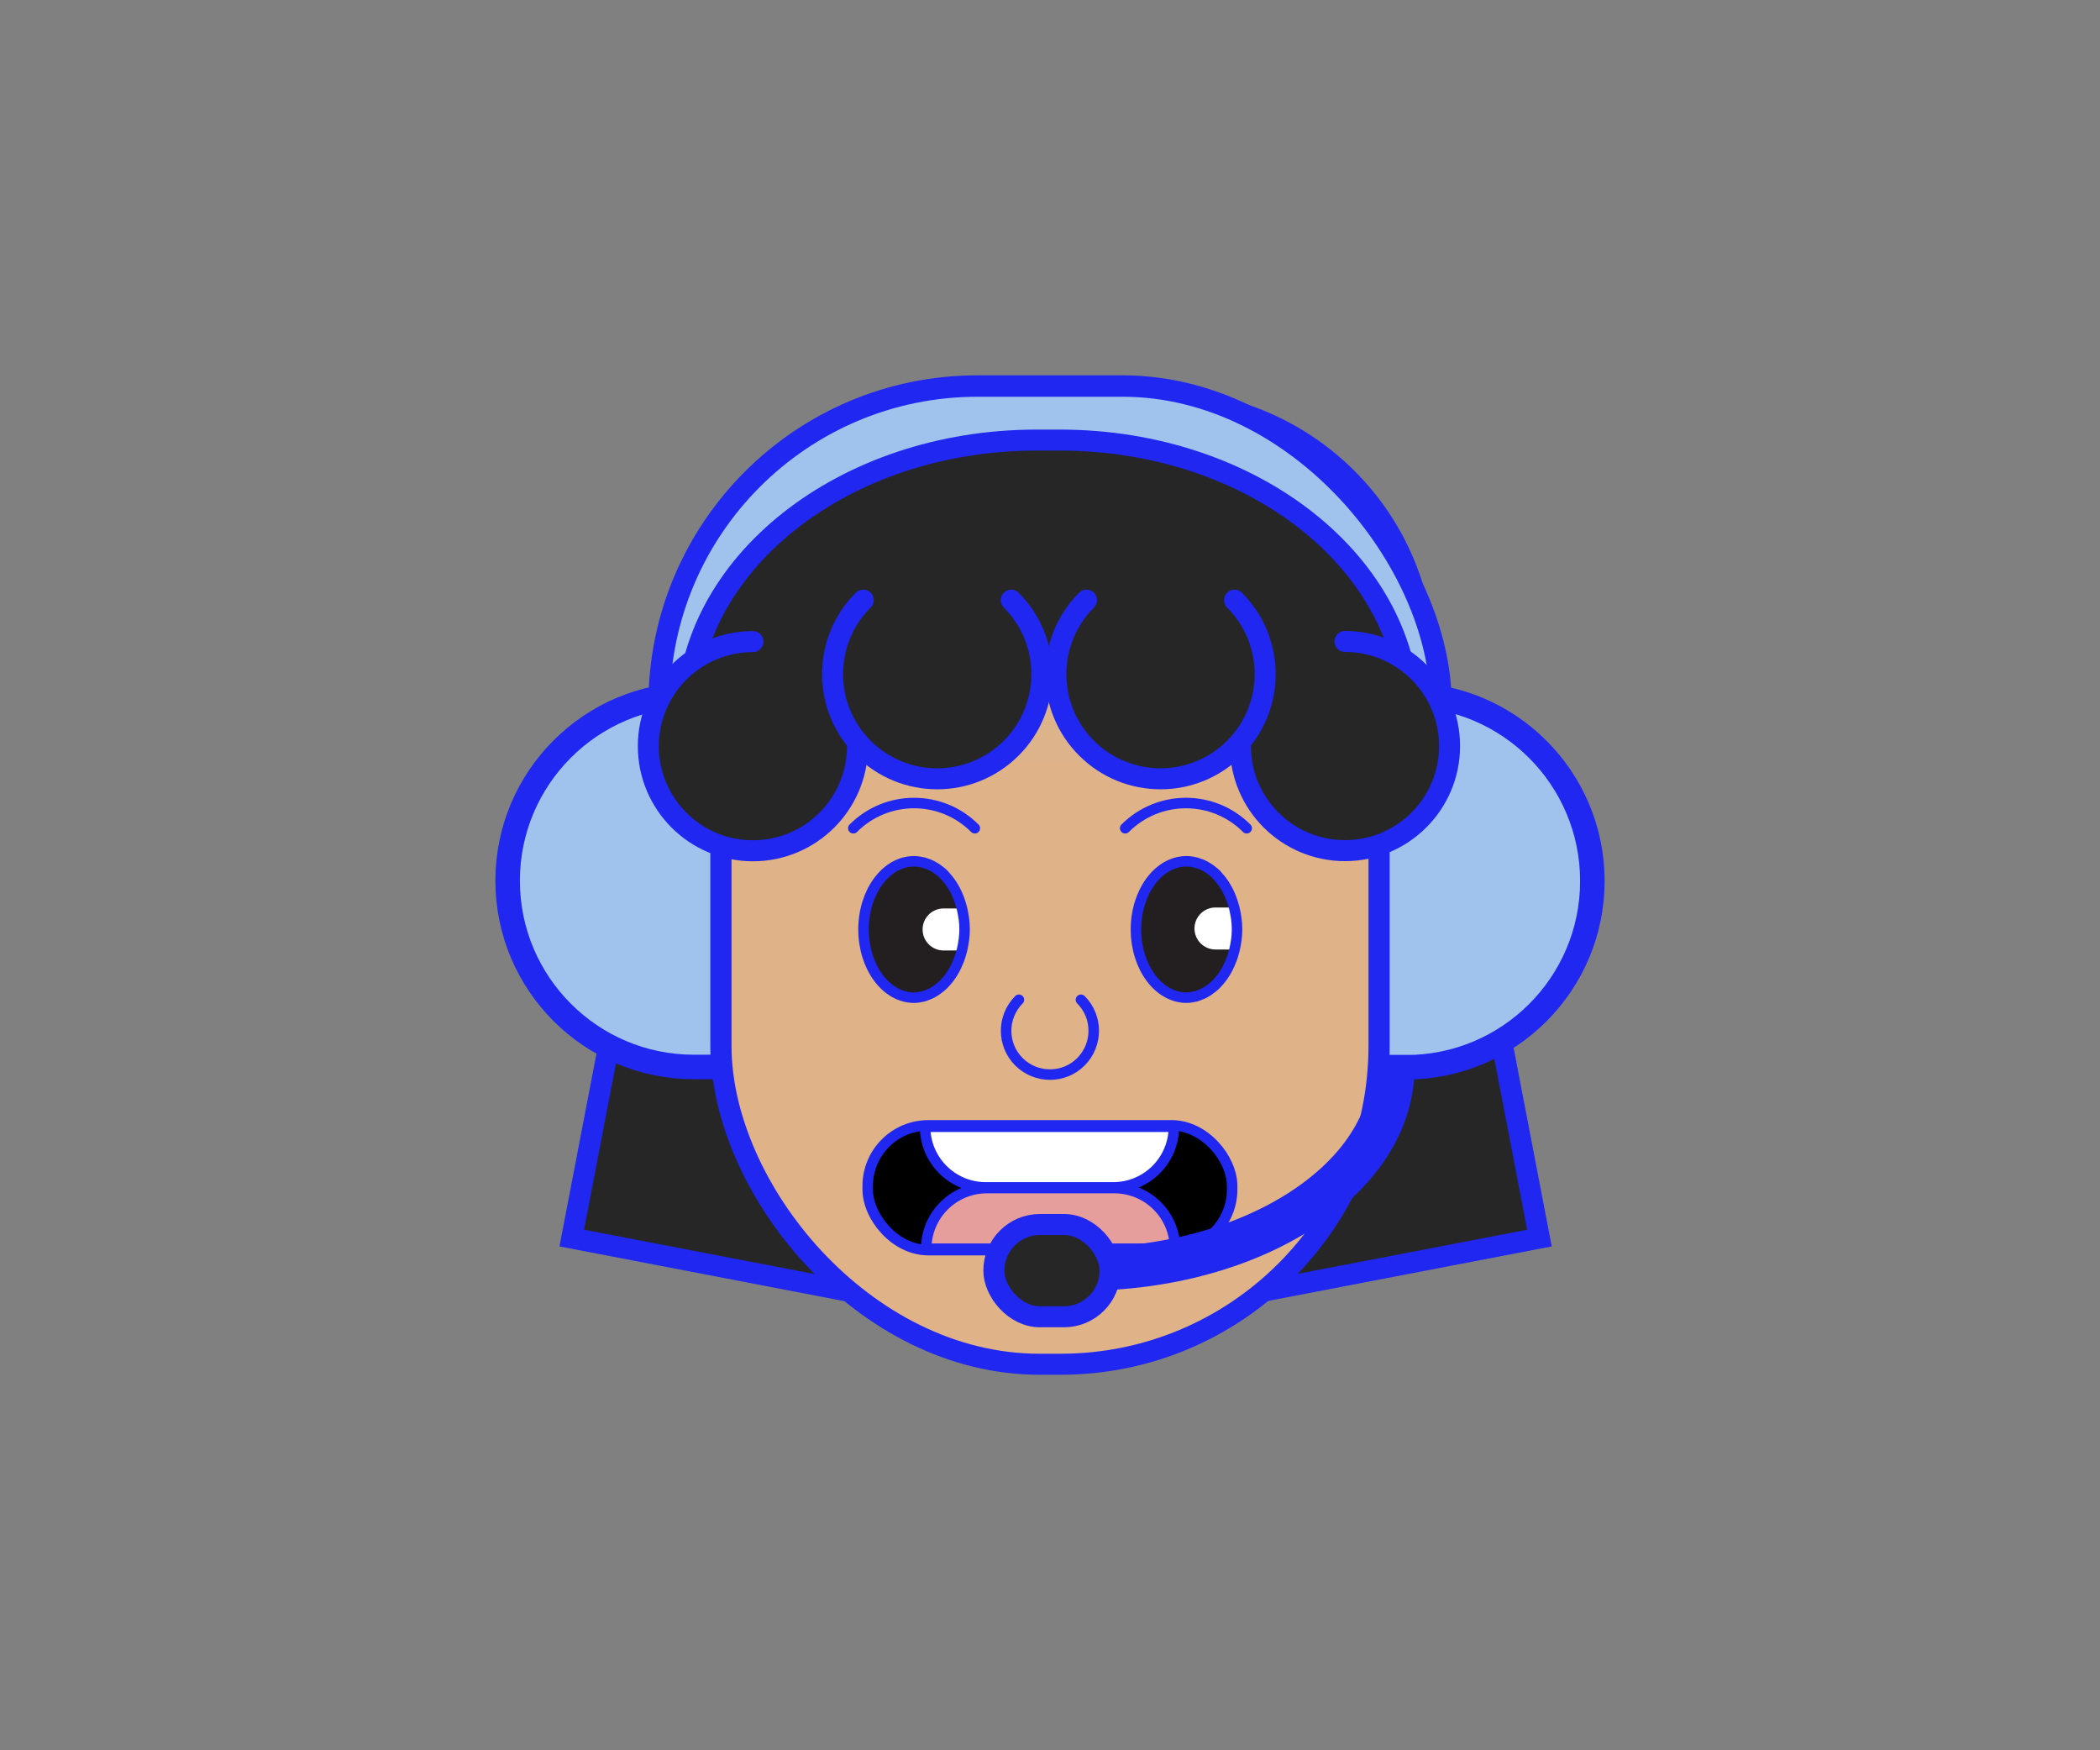 <?xml version="1.0" encoding="UTF-8"?>
<svg id="Layer_1" data-name="Layer 1" xmlns="http://www.w3.org/2000/svg" viewBox="0 0 150 125">
  <rect x="0" y="0" width="150" height="125" fill="#808080" stroke="none"/>
  <defs>
    <style>
      .cls-1 {
        stroke-miterlimit: 10;
        stroke-width: 1.5px;
      }

      .cls-1, .cls-2, .cls-3, .cls-4, .cls-5, .cls-6, .cls-7, .cls-8, .cls-9, .cls-10, .cls-11, .cls-12, .cls-13 {
        stroke: #1f27f1;
      }

      .cls-1, .cls-2, .cls-4, .cls-5, .cls-10 {
        stroke-linecap: round;
      }

      .cls-1, .cls-14, .cls-5, .cls-8, .cls-10 {
        fill: #262626;
      }

      .cls-2 {
        stroke-linejoin: round;
      }

      .cls-2, .cls-4, .cls-6, .cls-7, .cls-11 {
        stroke-width: .75px;
      }

      .cls-2, .cls-4, .cls-13 {
        fill: none;
      }

      .cls-14, .cls-15, .cls-16, .cls-17 {
        stroke-width: 0px;
      }

      .cls-3 {
        fill: #dfb288;
      }

      .cls-3, .cls-4, .cls-6, .cls-7, .cls-8, .cls-9, .cls-10, .cls-11, .cls-12, .cls-13 {
        stroke-miterlimit: 10;
      }

      .cls-3, .cls-8, .cls-10 {
        stroke-width: 1.5px;
      }

      .cls-5 {
        stroke-miterlimit: 10;
        stroke-width: 1.5px;
      }

      .cls-6, .cls-15 {
        fill: #fff;
      }

      .cls-7 {
        fill: #e59e9c;
      }

      .cls-9 {
        stroke-width: 1.53px;
      }

      .cls-9, .cls-12 {
        fill: #a0c3ed;
      }

      .cls-16 {
        fill: #231f20;
      }

      .cls-17 {
        fill: #ddb38c;
      }

      .cls-12 {
        stroke-width: 1.75px;
      }

      .cls-13 {
        stroke-width: 3.08px;
      }
    </style>
  </defs>
  <g>
    <path class="cls-5" d="m79.25,28.95h0c10.27-1.97,20.21,4.76,22.18,15.04l8.53,44.43-37.21,7.15-8.53-44.43c-1.97-10.27,4.76-20.21,15.04-22.18h0Z"/>
    <path class="cls-1" d="m78.05,95.57l-37.21-7.15,8.53-44.43c1.97-10.27,11.91-17.01,22.18-15.04h0c10.27,1.97,17.01,11.91,15.04,22.18l-8.53,44.43h0Z"/>
  </g>
  <rect class="cls-9" x="47.08" y="27.57" width="55.85" height="57.25" rx="22.74" ry="22.74"/>
  <g>
    <path class="cls-12" d="m49.56,49.61h2.06v26.59h-2.06c-7.34,0-13.3-5.96-13.3-13.3h0c0-7.34,5.96-13.3,13.3-13.3h0Z"/>
    <path class="cls-12" d="m100.44,76.21h-2.06v-26.59h2.06c7.34,0,13.3,5.96,13.3,13.3h0c0,7.34-5.96,13.3-13.3,13.3h0Z"/>
  </g>
  <rect class="cls-3" x="51.5" y="32.43" width="47" height="65" rx="22.74" ry="22.74"/>
  <path class="cls-10" d="m49.06,51.21c0-10.92,11.18-19.78,24.97-19.78h1.68c13.79,0,24.97,8.85,24.97,19.78"/>
  <path class="cls-4" d="m77.21,71.4c1.22,1.22,1.22,3.2,0,4.43h0c-1.22,1.22-3.2,1.22-4.43,0h0c-1.22-1.22-1.22-3.2,0-4.43h0"/>
  <g>
    <ellipse class="cls-15" cx="84.71" cy="66.31" rx="3.61" ry="4.87"/>
    <path class="cls-16" d="m85.32,66.31c0-.83.67-1.5,1.5-1.5h1.31c-.47-1.95-1.81-3.37-3.42-3.37-1.99,0-3.61,2.18-3.61,4.87s1.62,4.87,3.61,4.87c1.6,0,2.95-1.42,3.42-3.37h-1.31c-.83,0-1.5-.67-1.5-1.5Z"/>
  </g>
  <path class="cls-4" d="m80.37,59.15h0c2.4-2.4,6.28-2.4,8.68,0h0"/>
  <g>
    <ellipse class="cls-15" cx="65.29" cy="66.38" rx="3.61" ry="4.87"/>
    <path class="cls-16" d="m65.9,66.38c0-.83.67-1.5,1.5-1.5h1.31c-.47-1.95-1.81-3.37-3.42-3.37-1.99,0-3.61,2.18-3.61,4.87s1.62,4.87,3.61,4.87c1.6,0,2.95-1.42,3.42-3.37h-1.31c-.83,0-1.5-.67-1.5-1.5Z"/>
  </g>
  <path class="cls-4" d="m60.95,59.15h0c2.4-2.4,6.28-2.4,8.68,0h0"/>
  <g>
    <rect class="cls-11" x="61.98" y="80.37" width="26.03" height="8.91" rx="4.33" ry="4.33"/>
    <g>
      <path class="cls-6" d="m66.08,80.47h17.77c0,2.39-1.94,4.33-4.33,4.33h-9.11c-2.39,0-4.33-1.94-4.33-4.33h0Z"/>
      <path class="cls-7" d="m83.93,89.18h-17.77c0-2.39,1.94-4.33,4.33-4.33h9.11c2.39,0,4.33,1.94,4.33,4.33h0Z"/>
    </g>
  </g>
  <path class="cls-2" d="m68.5,68.55c.08-.21.14-.43.2-.65,0-.01,0-.02.01-.03h0c.11-.48.19-.97.19-1.5s-.08-1.02-.19-1.5h0s0-.02-.01-.03c-.06-.22-.12-.44-.2-.65,0-.02-.02-.05-.03-.07-.22-.57-.52-1.07-.88-1.47-.07-.08-.13-.16-.2-.23-.08-.08-.17-.15-.25-.21-.1-.08-.21-.16-.32-.23-.08-.05-.16-.1-.24-.14-.13-.07-.27-.13-.41-.17-.07-.02-.14-.05-.21-.07-.22-.05-.44-.09-.67-.09-1.99,0-3.61,2.18-3.61,4.87s1.62,4.87,3.61,4.87c.23,0,.45-.04.66-.09.08-.02.15-.05.23-.08.13-.05.26-.1.38-.16.09-.05.18-.1.27-.16.09-.06.18-.13.27-.2.1-.08.2-.16.29-.25.04-.04.08-.09.13-.14.39-.42.72-.95.95-1.56,0-.02.01-.04.02-.05Z"/>
  <path class="cls-2" d="m87.96,68.55c.08-.21.14-.43.2-.65,0-.01,0-.02.01-.03h0c.11-.48.19-.97.19-1.5s-.08-1.02-.19-1.5h0s0-.02-.01-.03c-.06-.22-.12-.44-.2-.65,0-.02-.02-.05-.03-.07-.22-.57-.52-1.07-.88-1.47-.07-.08-.13-.16-.2-.23-.08-.08-.17-.15-.25-.21-.1-.08-.21-.16-.32-.23-.08-.05-.16-.1-.24-.14-.13-.07-.27-.13-.41-.17-.07-.02-.14-.05-.21-.07-.22-.05-.44-.09-.67-.09-1.99,0-3.61,2.18-3.61,4.87s1.62,4.87,3.61,4.87c.23,0,.45-.04.66-.09.08-.02.15-.05.23-.08.13-.05.26-.1.38-.16.09-.05.18-.1.27-.16.09-.06.18-.13.27-.2.1-.08.2-.16.29-.25.04-.04.08-.09.13-.14.39-.42.72-.95.95-1.56,0-.02.01-.04.02-.05Z"/>
  <rect class="cls-14" x="83.66" y="46.5" width="10.6" height="6.81"/>
  <path class="cls-13" d="m99.5,76.2c0,7.97-9.94,14.44-22.2,14.44"/>
  <rect class="cls-14" x="55.51" y="46.5" width="12.08" height="6.81"/>
  <rect class="cls-17" x="71.89" y="49.3" width="5.55" height="5.01"/>
  <g>
    <g>
      <path class="cls-10" d="m61.25,53.29h0c0,4.13-3.35,7.47-7.47,7.47h0c-4.13,0-7.47-3.35-7.47-7.47h0c0-4.13,3.35-7.47,7.47-7.47"/>
      <path class="cls-10" d="m96.07,45.81h0c4.13,0,7.47,3.35,7.47,7.47h0c0,4.13-3.35,7.47-7.47,7.47h0c-4.13,0-7.47-3.35-7.47-7.47"/>
    </g>
    <g>
      <path class="cls-10" d="m72.23,42.86h0c2.92,2.92,2.92,7.65,0,10.57h0c-2.92,2.92-7.65,2.92-10.57,0h0c-2.92-2.92-2.92-7.65,0-10.57"/>
      <path class="cls-10" d="m88.18,42.86h0c2.92,2.92,2.92,7.65,0,10.57h0c-2.92,2.92-7.65,2.92-10.57,0h0c-2.92-2.92-2.92-7.65,0-10.57"/>
    </g>
  </g>
  <rect class="cls-8" x="70.99" y="87.45" width="8.3" height="6.59" rx="3.29" ry="3.29"/>
</svg>